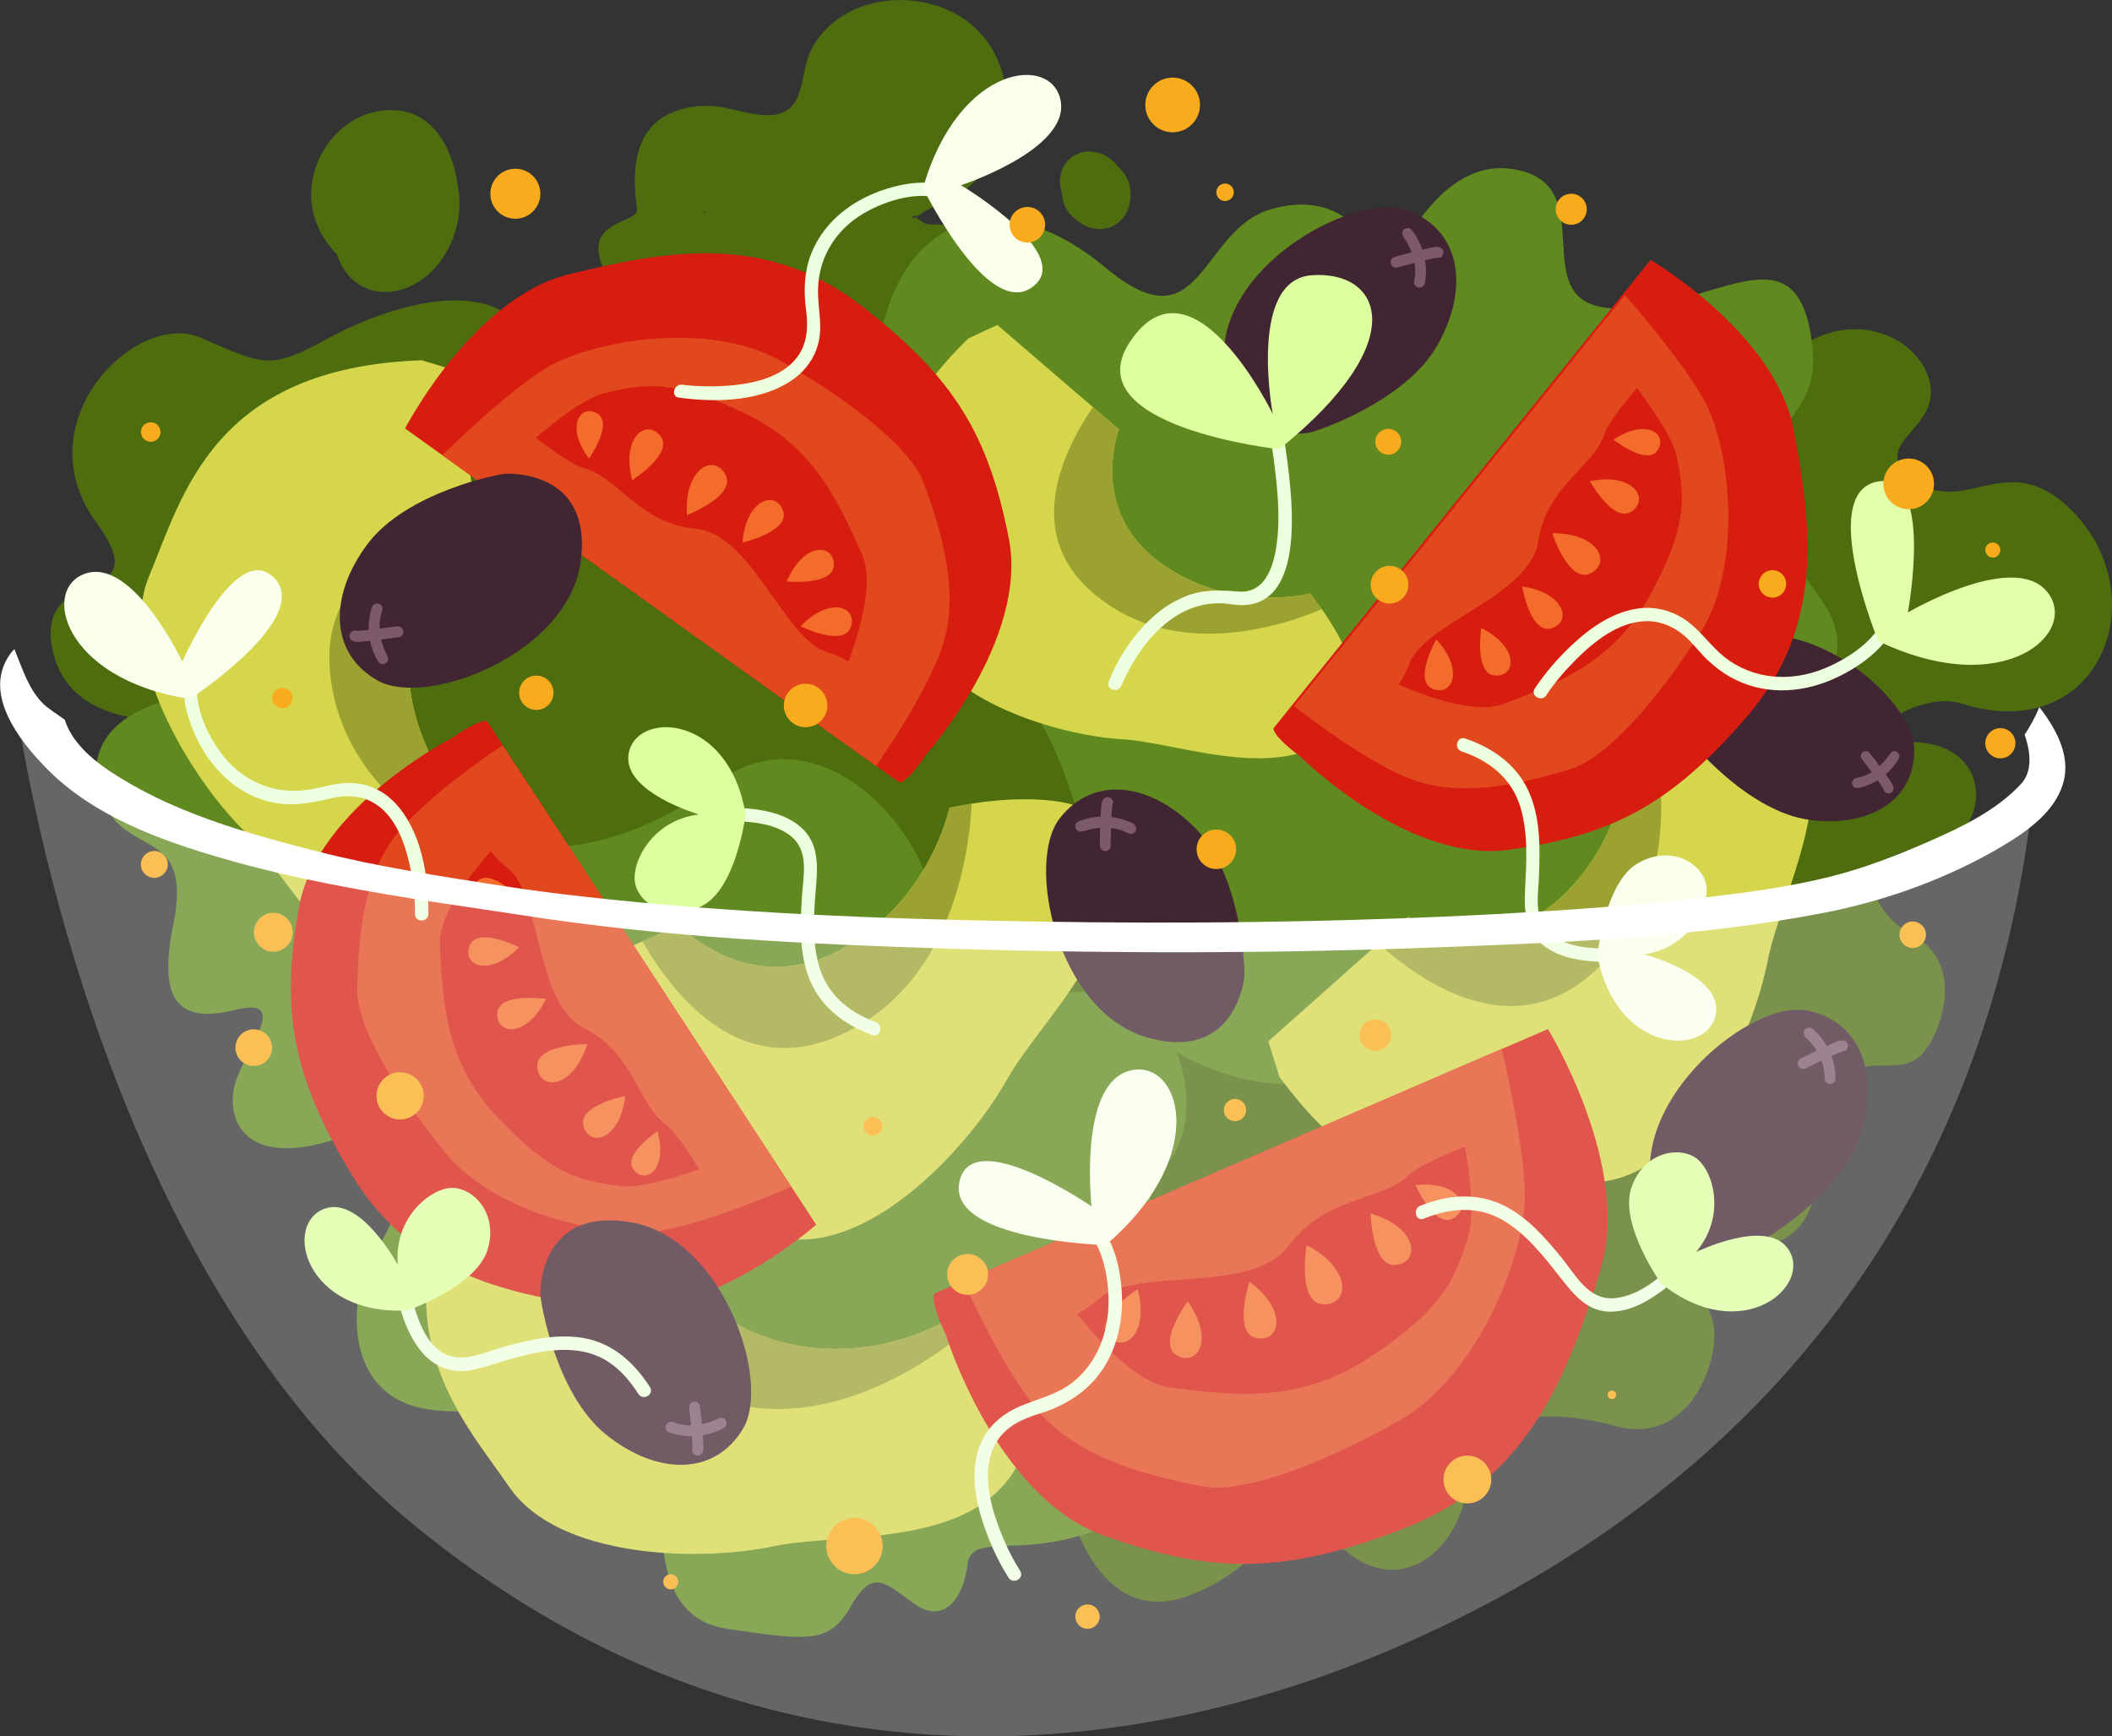<svg viewBox="0 0 304.9 250.68" xmlns="http://www.w3.org/2000/svg" id="Layer_2">
  <rect x="0" y="0" width="304.9" height="250.68" fill="#333333" stroke="none"/>
  <defs>
    <style>
      .cls-1 {
        fill: #d61d10;
      }

      .cls-2 {
        fill: #9ba231;
      }

      .cls-3 {
        fill: #e2481e;
      }

      .cls-4 {
        fill: #f36c2b;
      }

      .cls-5 {
        fill: #deff9f;
      }

      .cls-6 {
        fill: #4d6d0f;
      }

      .cls-7 {
        fill: #edffde;
      }

      .cls-8 {
        fill: #f8ab1d;
      }

      .cls-9 {
        fill: #fff;
      }

      .cls-10 {
        fill: #7c596b;
      }

      .cls-11 {
        fill: #f9ffeb;
      }

      .cls-12 {
        fill: #e2ffa9;
      }

      .cls-13 {
        opacity: .25;
      }

      .cls-14 {
        fill: #60891f;
      }

      .cls-15 {
        fill: #422532;
      }

      .cls-16 {
        fill: #d6d64c;
      }
    </style>
  </defs>
  <g id="OBJECTS">
    <g>
      <g>
        <g>
          <g>
            <path d="M143.87,21.6c3.13-7.11,1.1-15.86-6.03-19.66-6.88-3.67-16.75-2.19-20.67,5.12-1.82,3.4-.67,9.35-5.97,9.57-2.6.11-5.2-.98-7.78-1.26-2.27-.24-4.6.04-6.68,1-5.34,2.47-5.53,8.66-4.78,13.74.34,2.29-7.95,1.48-4.9,8.55.03.24,3.78,3.71,3.81,3.94-.49,4.19,2.82,3.26,4.14,7.29,2.64,8.07,9.68,14.58,18.39,15,4.62.22,9.2-1.49,13.14-3.77,3.79-2.19,7.7-5,10.61-8.29,3-3.39,11.37-6.21,10.65-10.77-.65-4.13-2.06-9.61-13.61-9.66-.72,0-1.35-.58-1.96-.98,1.17-1.05,2.5-1.53,4-2.18,3.43-1.49,6.12-4.22,7.63-7.64ZM132.07,31.43c-.65.14-.44-.07-.16-.21.07.06.23.2.16.21ZM101.83,30.76s0,0,0,0c-.06-.04-.13-.08-.18-.12.02-.05.04-.1.05-.15.13.1.21.2.13.25ZM132.2,31.4s-.09-.04-.12-.07c-.08-.06-.13-.09-.16-.11.27-.13.6-.2.28.18Z" class="cls-6"></path>
            <path d="M33.99,103.13s-23.87,5.52-26.5-9.8c-2.1-12.26,15.62-5.27,6.38-17.95-10.51-14.42,5.74-30.67,15.12-26.62,9.38,4.05,9.91,4.7,18.55,0,8.65-4.71,26.46-10.66,30.02,3.25,3.56,13.91,13.38,17.7,29.61,17.85,16.23.14,32.71,9.69,27.6,22.8-5.12,13.11,4.61-4.97,16.1-4.47,11.5.5,24.43,20.75,16.61,36.61-7.82,15.86-23.45,16.24-34.24,27.62-10.78,11.38-60.89,8.01-65.09-.71-4.2-8.73-37.3-27.95-34.17-48.57Z" class="cls-6"></path>
            <path d="M66.24,27.9c-.4-3.89-1.74-8.32-5.11-10.64-3.02-2.08-7.41-1.64-10.39.28-3.45,2.22-5.61,5.97-5.81,10.06-.17,3.52,1.33,6.7,3.71,9.13.68,2.03,1.91,3.81,4,4.78,3.8,1.76,8.13-.26,10.59-3.34,2.32-2.9,3.4-6.56,3.02-10.27Z" class="cls-6"></path>
            <path d="M163.07,26.7c-.02-.07-.04-.13-.06-.2-.12-.34-.27-.69-.43-1.01-.03-.06-.06-.11-.09-.16-.2-.31-.44-.6-.67-.88-.16-.18-.34-.35-.53-.5-.17-.23-.36-.46-.56-.64-.33-.28-.69-.59-1.08-.8-.38-.21-.8-.41-1.23-.5-.18-.04-.4-.06-.56-.08-.15-.02-.41-.07-.6-.07-.37,0-.75.05-1.11.14-.04,0-.07.02-.11.03-.29.12-.57.24-.86.36-.02,0-.04.02-.07.03-.31.19-.61.42-.86.67-.26.27-.51.57-.68.91-.4.78-.47,1.15-.55,2.03,0,.09-.01.18,0,.28.03.41.1.83.16,1.24.03.16.09.31.13.46.03.29.06.71.16,1.03.11.36.28.77.48,1.12.52.86,1.14,1.4,1.94,1.99.11.08.23.16.35.23.41.21.83.42,1.28.53.21.05.44.07.64.1.19.03.43.08.64.07.18,0,.41-.05.55-.07.12-.02.38-.04.55-.08.35-.09.71-.23,1.01-.42.3-.18.58-.4.84-.64.01-.01.02-.02.03-.04.26-.24.5-.51.68-.82.04-.06.07-.12.1-.19.16-.33.3-.68.43-1.02.05-.14.08-.27.1-.42.06-.39.17-.91.14-1.34-.03-.44-.08-.9-.19-1.34Z" class="cls-6"></path>
          </g>
          <path d="M243.87,153.17s1.93,10.94,10.68,10.16c8.75-.78,8.35-6.42,12.22-8.52,3.88-2.1,7.78.32,10.6-2.53,2.81-2.85,6.57-13.03-1.25-17.32-7.82-4.29-7.33-11.99,1.91-12.55,9.24-.56,10.74-15.1-1.91-15.26-10.45-.14,1.03-7.48,6.88-5.62,19.74,6.29,27.9-14.39,17.09-26.74-9.81-11.2-16.11.16-23.75-5.47-7.64-5.64,5.58-7.4,1.7-15.76-4.19-9.01-23.57-11.04-28.53,16.31-4.96,27.34-48.24,28.98-41.84,55.6,6.4,26.62,36.2,27.71,36.2,27.71Z" class="cls-6"></path>
          <path d="M154.12,216.72s3.95,18.63,17.37,13.69c13.42-4.95,12.69-15.76,21.96-7.2,9.27,8.56,18.03-.59,18.39-9.6.35-9.01,10.18-10.8,21.48-7.71,11.31,3.09,15.71-11.31,13.71-15.91-2.01-4.61.08-10.12,5.58-9.9,5.5.22,12.07-4.57,8.34-15.82-3.73-11.25-48.38-37.98-60.52-38.45-12.14-.47-31.09-7.99-43.42.93-12.33,8.92-30.99,34.5-30.99,34.5,0,0-.41,61.5,28.11,55.48Z" class="cls-6"></path>
          <path d="M126.01,95.95s-22.05-9.18-14.83-21.78c7.22-12.6,17.57-5.11,16.77-14.79-.79-9.69-4.96,1.83,0-14.22,4.76-15.39,18.41-17.62,31.68-6.5,13.97,11.7,13.48-5.4,23.8-8.44,10.32-3.04,16.12,4.63,15.12,11.85-1.01,7.22,5.42-19.58,19.54-17.7,14.12,1.88,1.03,19.94,15.24,20.16,14.2.22,26.58-12.78,28.37,6.01.99,10.43-8.39,9.84-5.81,22.67,2.58,12.82,14.04,14.24,7.27,26.82-6.77,12.57-25.77,16.47-16.86,27.57,8.91,11.11-14.75,40.15-23.49,28.68-8.74-11.48-26.11-15.47-29.02-4.56-2.91,10.91-34.41,1.88-35.13-15.9-.72-17.78-11.03-53.41-32.63-39.85Z" class="cls-14"></path>
          <path d="M32.12,102.2s-3.34-3.71-11.77.3c-9.93,4.73-6.53,14.17-2.3,17.27,4.24,3.1,9.18,2.86,6.93,13.91-2.24,11.05.99,14.12,9.01,12.11,8.02-2,1.56,5.45,0,10.48-1.56,5.03.99,13.79,17.6,7.06,16.61-6.73,4.43,14.17,1.64,19.32-2.78,5.15-3.57,18.81,8.29,20.77,11.86,1.96,32.9-5.05,33.79,3.93.89,8.98-2.84,25.95,9.68,27.81,12.52,1.86,14.84,1.97,18-3.51,3.15-5.48,5.11-2.81,9.17,0,4.06,2.81,6.94-.78,7.53-5.86.6-5.08,9.55.23,22.42-6.64,12.87-6.88,27.61-39.63,16.34-38.1-11.28,1.53-15.8-5.77-9.79-13.22,6.01-7.45,1.37-24.56-9.91-24.76-11.28-.2-17.53,5.51-27.85,13.44-10.32,7.93,3.97-5.64,4.47-20.88.5-15.24-17.16-33.84-31.98-22.56-16.85,12.82-34.72,10.4-35.64,4.53-.93-5.88-31.34-23.77-35.64-15.37Z" class="cls-14"></path>
        </g>
        <g>
          <g>
            <path d="M73.18,149.68l.08-5.32,24.81-10.76s9.86,10.55,23.04,3.64c13.19-6.91,15.94-20.62,15.94-20.62,0,0,1.04-.23,3.23-.59,6.52-1.1,15.63-1,17.63,1.99,9.47,14.12-7.26,28.4-12.54,37.84-5.28,9.44-19.05,24.44-31.43,23-12.38-1.45-31.41-.53-40.76-29.18Z" class="cls-16"></path>
            <path d="M120.58,149.75c15.7-6.56,19.16-23.95,19.71-33.72-1.98.35-3.23.59-3.23.59,0,0-2.75,13.71-15.94,20.62-13.19,6.91-23.04-3.64-23.04-3.64l-5.34,2.31c5.13,8.85,14.43,19.43,27.84,13.83Z" class="cls-2"></path>
          </g>
          <g>
            <path d="M60.9,52.01l5.09,1.55,3.45,26.82s-12.87,6.54-9.89,21.13c2.98,14.59,15.39,21.03,15.39,21.03,0,0-.07,1.06-.32,3.27-.75,6.57-3.38,15.3-6.8,16.39-16.19,5.18-25.27-14.85-32.88-22.54-7.61-7.69-18.2-25.08-13.38-36.58,4.82-11.5,9.21-30.03,39.34-31.07Z" class="cls-16"></path>
            <path d="M47.69,97.53c1.95,16.9,17.7,25.05,26.93,28.28.21-2,.32-3.27.32-3.27,0,0-12.41-6.44-15.39-21.03-2.98-14.59,9.89-21.13,9.89-21.13l-.74-5.77c-9.93,2.48-22.67,8.47-21.01,22.91Z" class="cls-2"></path>
          </g>
          <g>
            <path d="M68.69,164.79l4.06-3.44,24.45,11.6s-1.45,14.38,12.44,19.76c13.9,5.38,26.03-1.58,26.03-1.58,0,0,.85.63,2.57,2.04,5.12,4.18,11.05,11.12,10.12,14.59-4.4,16.44-26.18,13.24-36.77,15.49-10.59,2.25-30.97,1.76-38.04-8.53-7.07-10.28-20.3-24.01-4.88-49.94Z" class="cls-16"></path>
            <path d="M99.86,200.54c15.29,7.51,30.67-1.35,38.38-7.37-1.57-1.26-2.57-2.04-2.57-2.04,0,0-12.14,6.96-26.03,1.58-13.9-5.38-12.44-19.76-12.44-19.76l-5.26-2.5c-3.29,9.7-5.13,23.67,7.93,30.08Z" class="cls-2"></path>
          </g>
          <g>
            <path d="M139.86,48.83l4.12-1.92,17.55,15.09s-4.45,11.53,5.8,19.11c10.25,7.58,21.83,4.57,21.83,4.57,0,0,.56.72,1.66,2.26,3.28,4.61,6.61,11.67,5.05,14.32-7.34,12.57-24.59,5.01-33.83,4.47-9.24-.54-25.94-5.54-29.45-15.62-3.51-10.08-11.32-24.39,7.25-42.29Z" class="cls-16"></path>
            <path d="M157.51,85.36c10.92,9.64,25.61,5.81,33.33,2.59-1.01-1.39-1.66-2.26-1.66-2.26,0,0-11.58,3-21.83-4.57-10.25-7.58-5.8-19.11-5.8-19.11l-3.77-3.25c-4.9,7.26-9.58,18.37-.25,26.61Z" class="cls-2"></path>
          </g>
          <g>
            <path d="M184.69,155.41l-1.59-5.07,20.2-17.98s12.66,6.94,23.03-3.75c10.37-10.69,8.68-24.57,8.68-24.57,0,0,.92-.54,2.88-1.57,5.84-3.08,14.53-5.84,17.37-3.63,13.41,10.45,1.99,29.25-.07,39.87-2.06,10.62-10.44,29.18-22.66,31.68-12.21,2.5-29.99,9.33-47.85-14.96Z" class="cls-16"></path>
            <path d="M229.73,140.65c12.86-11.14,10.71-28.75,8.17-38.19-1.77.95-2.88,1.57-2.88,1.57,0,0,1.68,13.88-8.68,24.57-10.37,10.69-23.03,3.75-23.03,3.75l-4.34,3.87c7.65,6.8,19.78,13.94,30.77,4.42Z" class="cls-2"></path>
          </g>
        </g>
        <g>
          <g>
            <path d="M244.06,106.88s-6.24-9.68,5.28-14.3c11.52-4.62,26.98,8.28,27.01,15.7.03,7.43-6.69,11.23-15.2,10.07-8.51-1.16-16.65-10.66-17.09-11.47Z" class="cls-15"></path>
            <g>
              <path d="M272.82,108.85c-.09.17.12-.18,0,0-.08.13-.17.25-.26.38-.29.41-.62.78-.97,1.14-.12.13.03-.03-.07.07-.06.06-.13.12-.19.18-.12.11-.24.21-.36.31-.28.23-.58.43-.89.62-.04.03-.09.05-.13.08.05-.03.04-.02-.04.02-.07.04-.14.07-.21.11-.19.09-.39.18-.58.26-.4.15-.71.24-1.11.31-.39.07-.69.39-.64.8.04.37.41.71.8.64,2.47-.43,4.74-2.12,5.98-4.3.19-.34-.03-.81-.37-.96-.39-.17-.76.03-.96.37h0Z" class="cls-10"></path>
              <path d="M268.78,109.58c.97,1.25,1.94,2.51,2.81,3.83.11.17.22.34.32.51.08.13-.07-.14-.03-.05.01.03.03.05.04.08.02.04.04.09.05.14.1.38.61.54.94.41.4-.16.5-.56.41-.94-.07-.3-.29-.58-.45-.83-.25-.39-.52-.77-.8-1.15-.57-.79-1.15-1.57-1.74-2.34-.13-.18-.27-.35-.4-.52-.24-.31-.7-.39-1.01-.15-.31.23-.39.7-.15,1.01h0Z" class="cls-10"></path>
            </g>
          </g>
          <g>
            <path d="M188.95,62.47s-12.31,2.35-12.28-11.14c.02-13.5,19.33-23.85,26.83-20.86,7.5,2.99,8.61,11.32,3.98,19.43-4.63,8.11-17.52,12.46-18.53,12.57Z" class="cls-15"></path>
            <g>
              <path d="M202.64,34.25c.13.16-.13-.19,0,0,.09.14.19.27.28.41.29.46.54.95.76,1.45.08.18-.01-.05.04.1.03.09.07.18.1.27.06.16.11.33.16.49.11.38.2.76.26,1.15,0,.05.02.11.02.16,0-.07,0-.05,0,.05,0,.08.02.17.02.25.02.23.02.46.02.69,0,.47-.05.82-.14,1.25-.09.42.12.85.55.97.39.11.88-.13.97-.55.57-2.67-.2-5.65-1.91-7.78-.27-.33-.83-.3-1.11-.02-.33.32-.29.78-.02,1.11h0Z" class="cls-10"></path>
              <path d="M201.74,38.62c1.66-.47,3.33-.93,5.01-1.28.22-.04.43-.08.65-.12.17-.03-.17.01-.06,0,.03,0,.07,0,.1,0,.05,0,.11,0,.16,0,.42.06.79-.4.79-.78,0-.47-.36-.73-.78-.79-.33-.05-.7.06-1.02.12-.5.1-.99.21-1.49.33-1.03.25-2.05.52-3.07.8-.23.06-.46.13-.69.19-.41.12-.67.54-.56.96.11.41.55.68.96.56h0Z" class="cls-10"></path>
            </g>
          </g>
        </g>
        <g>
          <g>
            <path d="M65.32,106.5s-19.61,10.02-22.18,24.55c-2.56,14.53-1.21,24,7.7,38.65,8.9,14.65,23.24,17.37,37.27,19.18,14.03,1.81,29.72-12.07,29.72-12.07l-47.5-72.67s-.78-.58-5.01,2.36Z" class="cls-1"></path>
            <g>
              <path d="M90.27,158.22s-6.97,1.36-6.03,4.41c.94,3.04,5.28,1.97,6.03-4.41Z" class="cls-4"></path>
              <path d="M84.79,150.73s-7.58,0-7.22,3.38c.36,3.38,5.13,3.14,7.22-3.38Z" class="cls-4"></path>
              <path d="M78.83,144.22s-6.91-1.03-7.04,2.1,4.25,3.56,7.04-2.1Z" class="cls-4"></path>
              <path d="M74.94,136.75s-6.07-3.06-7.15-.2c-1.07,2.86,2.84,4.59,7.15.2Z" class="cls-4"></path>
              <path d="M75.4,130.07s-4.58-5.02-6.6-2.74c-2.02,2.29,1.02,5.3,6.6,2.74Z" class="cls-4"></path>
              <path d="M94.91,163.32s-5.18,3.44-3.4,5.59,4.94-.18,3.4-5.59Z" class="cls-4"></path>
            </g>
            <path d="M95.95,177.57c5.52-.99,14.09-4.44,18.3-6.23l-4.03-6.16c-5.82,2.5-16.18,6.58-20.61,6.05-6.34-.75-10.26-1.96-17.84-9.99-7.58-8.03-7.81-16.71-8.27-24.71-.39-6.83,11.04-17.74,14.39-20.79l-5.34-8.16c-3.76,2.54-10.48,7.37-14.64,12.06-6.04,6.79-6.19,17.8-6.34,23.09-.15,5.28,5.43,14.79,12.83,23.8,7.39,9.01,23.99,12.41,31.53,11.05Z" class="cls-3"></path>
            <path d="M76.15,113.05l-8.4,4.53c1.24,2.76,3.03,5.82,5.42,7.64,5.13,3.92,3.92,19.61,11.17,23.24,7.24,3.62,7.85,11.17,11.77,13.88,1.38.96,3.96,4.9,6.72,9.62,2.39-1.48,5.64-3.56,8.36-5.31l-35.03-53.59Z" class="cls-3"></path>
          </g>
          <g>
            <path d="M187.65,109.17s15.59,15.56,30.2,13.51c14.61-2.05,23.2-6.27,34.38-19.26,11.18-12.99,9.34-27.47,6.72-41.37-2.61-13.9-20.67-24.54-20.67-24.54l-54.43,67.63s-.31.93,3.79,4.03Z" class="cls-1"></path>
            <g>
              <path d="M229.52,69.46s3.45,6.2,6.05,4.37c2.6-1.84.24-5.63-6.05-4.37Z" class="cls-4"></path>
              <path d="M224.09,76.98s2.34,7.21,5.45,5.82c3.11-1.39,1.4-5.85-5.45-5.82Z" class="cls-4"></path>
              <path d="M219.75,84.67s1.16,6.89,4.18,6.05c3.02-.85,2.07-5.15-4.18-6.05Z" class="cls-4"></path>
              <path d="M213.84,90.67s-1.03,6.72,2.02,6.86c3.05.14,3.48-4.12-2.02-6.86Z" class="cls-4"></path>
              <path d="M207.35,92.3s-3.36,5.91-.56,7.13c2.8,1.22,4.72-2.61.56-7.13Z" class="cls-4"></path>
              <path d="M232.94,63.47s4.87,3.87,6.37,1.51-1.7-4.64-6.37-1.51Z" class="cls-4"></path>
            </g>
            <path d="M246.17,58.07c-2.65-4.94-8.58-12.03-11.58-15.48l-4.62,5.73c4.18,4.77,11.26,13.35,12.13,17.73,1.24,6.26,1.31,10.36-3.99,20.05-5.3,9.69-13.48,12.6-20.95,15.5-6.37,2.48-20.29-5.02-24.22-7.26l-6.11,7.6c3.58,2.79,10.25,7.69,15.99,10.2,8.32,3.64,18.84.38,23.91-1.11,5.07-1.49,12.38-9.74,18.67-19.55,6.29-9.82,4.39-26.65.77-33.41Z" class="cls-3"></path>
            <path d="M190.93,96.85l6.9,6.59c2.24-2.03,4.59-4.68,5.59-7.51,2.15-6.09,17.44-9.79,18.65-17.8,1.21-8.01,8.19-10.91,9.56-15.48.48-1.61,3.44-5.28,7.07-9.36-2.15-1.81-5.13-4.26-7.63-6.31l-40.14,49.88Z" class="cls-3"></path>
          </g>
          <g>
            <path d="M133.7,108.94s14.83-16.62,11.93-31.25c-2.9-14.64-7.64-23.07-21.39-33.63-13.75-10.56-28.26-7.88-42.15-4.45-13.89,3.43-23.61,22.25-23.61,22.25l71.36,51.13s.95.26,3.86-4.05Z" class="cls-1"></path>
            <g>
              <path d="M91.27,69.31s6.07-3.83,4.07-6.36c-2-2.53-5.7.08-4.07,6.36Z" class="cls-4"></path>
              <path d="M99.17,74.37s7.15-2.77,5.57-5.83c-1.58-3.06-5.99-1.08-5.57,5.83Z" class="cls-4"></path>
              <path d="M107.18,78.32s6.89-1.56,5.87-4.56-5.31-1.8-5.87,4.56Z" class="cls-4"></path>
              <path d="M113.57,83.94s6.84.66,6.81-2.42c-.03-3.09-4.36-3.28-6.81,2.42Z" class="cls-4"></path>
              <path d="M115.58,90.41s6.16,3.06,7.23.16c1.07-2.89-2.9-4.62-7.23-.16Z" class="cls-4"></path>
              <path d="M85.03,66.19s3.63-5.14,1.16-6.51c-2.47-1.37-4.59,1.97-1.16,6.51Z" class="cls-4"></path>
            </g>
            <path d="M78.83,53.15c-4.84,2.96-11.66,9.34-14.98,12.56l6.05,4.34c4.58-4.49,12.84-12.12,17.22-13.24,6.25-1.61,10.39-1.9,20.47,2.9,10.08,4.8,13.48,12.9,16.83,20.27,2.86,6.29-3.92,20.77-5.97,24.87l8.01,5.74c2.62-3.77,7.18-10.78,9.39-16.72,3.21-8.61-.68-19.05-2.47-24.08s-10.53-11.95-20.79-17.75c-10.27-5.79-27.16-2.93-33.77,1.11Z" class="cls-3"></path>
            <path d="M121.1,106.73l6.26-7.34c-2.18-2.14-4.99-4.37-7.9-5.22-6.27-1.82-10.87-17.06-19.02-17.82-8.15-.77-11.48-7.66-16.17-8.78-1.65-.4-5.53-3.18-9.85-6.61-1.71,2.27-4.01,5.42-5.94,8.06l52.62,37.71Z" class="cls-3"></path>
          </g>
          <g>
            <path d="M136.53,192.67s7.24,23.38,22.65,28.95c15.42,5.57,26.04,5.88,43.77-1.07,17.73-6.96,23.43-22.13,28.08-37.15,4.65-15.02-7.56-34.83-7.56-34.83l-88.57,38.18s-.79.75,1.63,5.93Z" class="cls-1"></path>
            <g>
              <path d="M197.88,175.19s.17,7.89,3.68,7.43c3.51-.45,3.16-5.41-3.68-7.43Z" class="cls-4"></path>
              <path d="M188.64,179.76s-1.44,8.3,2.33,8.54c3.77.25,4.41-5.02-2.33-8.54Z" class="cls-4"></path>
              <path d="M180.38,185.06s-2.44,7.37.96,8.11c3.41.74,4.71-3.98-.96-8.11Z" class="cls-4"></path>
              <path d="M171.46,187.89s-4.5,6.07-1.58,7.78,5.56-2.24,1.58-7.78Z" class="cls-4"></path>
              <path d="M164.24,186.12s-6.37,4.06-4.25,6.71c2.12,2.65,5.99-.11,4.25-6.71Z" class="cls-4"></path>
              <path d="M204.35,171.09s2.78,6.33,5.47,4.79c2.69-1.54.74-5.44-5.47-4.79Z" class="cls-4"></path>
            </g>
            <path d="M220.14,172.65c-.04-6.23-2.18-16.27-3.34-21.22l-7.51,3.24c1.63,6.85,4.13,18.96,2.71,23.71-2.03,6.79-4.1,10.86-14.33,17.62-10.23,6.77-19.78,5.38-28.62,4.35-7.55-.87-17.32-15.46-20.02-19.71l-9.95,4.29c2.07,4.6,6.08,12.87,10.41,18.32,6.28,7.9,18.31,10.16,24.06,11.33,5.75,1.17,17.22-3.13,28.49-9.51,11.27-6.38,18.15-23.9,18.1-32.42Z" class="cls-3"></path>
            <path d="M145.75,182.06l3.36,10.05c3.25-.83,6.94-2.21,9.39-4.48,5.27-4.87,22.22-.57,27.56-7.8,5.34-7.24,13.71-6.47,17.43-10.24,1.31-1.33,6.12-3.4,11.81-5.53-1.17-2.9-2.83-6.85-4.22-10.16l-65.32,28.16Z" class="cls-3"></path>
          </g>
        </g>
        <g>
          <g>
            <path d="M179.64,141.07s-1.19,12.47-14.14,8.67c-12.95-3.8-17.48-25.23-12.51-31.6,4.98-6.37,13.27-5.09,19.76,1.62,6.49,6.72,7.05,20.31,6.88,21.31Z" class="cls-15"></path>
            <g>
              <path d="M156.39,120.02c.19-.08-.22.07,0,0,.16-.05.31-.1.47-.15.52-.15,1.06-.25,1.6-.32.19-.03-.05,0,.1-.01.09,0,.19-.02.28-.02.17-.01.34-.02.52-.02.39,0,.79.02,1.18.07.05,0,.11.01.16.02-.07-.01-.05,0,.04,0,.08.02.17.03.25.05.23.05.45.11.67.17.45.14.77.28,1.16.48.37.2.85.13,1.09-.25.21-.34.12-.88-.25-1.09-2.4-1.3-5.48-1.39-8-.35-.39.16-.52.71-.33,1.06.21.41.67.49,1.06.33h0Z" class="cls-10"></path>
              <path d="M160.33,122.11c.02-1.72.04-3.45.18-5.17.02-.22.04-.44.07-.66.02-.17-.04.16,0,.06,0-.03.01-.07.02-.1.01-.05.03-.1.05-.15.17-.39-.16-.87-.53-.98-.45-.13-.81.14-.98.53-.14.3-.14.69-.17,1.01-.05.51-.07,1.01-.1,1.52-.05,1.06-.07,2.11-.09,3.17,0,.24,0,.48,0,.72,0,.43.33.8.77.81.42.01.81-.34.81-.77h0Z" class="cls-10"></path>
            </g>
          </g>
          <g>
            <path d="M252.61,180.07s-11.64,4.64-14.17-8.62c-2.53-13.26,14.46-27.08,22.4-25.56,7.94,1.52,10.59,9.48,7.58,18.32-3.01,8.84-14.85,15.55-15.81,15.85Z" class="cls-15"></path>
            <g>
              <path d="M260.72,149.78c.16.13-.17-.16,0,0,.12.12.24.23.35.35.37.4.71.83,1.02,1.28.11.16-.02-.04.06.09.05.08.1.16.15.24.09.15.17.3.25.45.18.35.34.71.48,1.08.02.05.04.1.05.16-.02-.06-.02-.05.01.04.02.08.05.16.07.24.06.22.11.45.15.68.08.46.11.81.1,1.25,0,.43.28.81.72.85.4.03.84-.29.85-.72.06-2.73-1.27-5.51-3.35-7.28-.32-.28-.87-.13-1.1.19-.26.38-.13.82.19,1.1h0Z" class="cls-10"></path>
              <path d="M260.65,154.24c1.54-.77,3.09-1.54,4.68-2.2.2-.08.41-.16.61-.24.16-.06-.16.04-.06.02.03,0,.06-.02.1-.03.05-.01.1-.03.16-.03.43-.02.7-.54.63-.92-.09-.46-.49-.65-.92-.63-.33.02-.67.19-.98.31-.47.19-.94.4-1.4.61-.96.44-1.91.9-2.86,1.37-.21.11-.43.21-.64.32-.38.19-.56.66-.37,1.05.18.38.67.56,1.05.37h0Z" class="cls-10"></path>
            </g>
          </g>
          <g>
            <path d="M78.01,186.77s-.35-12.52,12.97-10.33c13.32,2.19,20.44,22.91,16.28,29.83-4.16,6.93-12.55,6.68-19.81.81-7.26-5.87-9.48-19.3-9.44-20.3Z" class="cls-15"></path>
            <g>
              <path d="M103.65,204.82c-.18.1.21-.1,0,0-.15.07-.3.14-.45.21-.5.21-1.02.38-1.55.52-.19.05.05,0-.1.02-.09.02-.18.04-.28.06-.17.03-.34.06-.51.08-.39.05-.79.08-1.18.07-.05,0-.11,0-.16,0,.07,0,.05,0-.05,0-.08,0-.17-.01-.25-.02-.23-.02-.46-.05-.69-.09-.46-.08-.8-.18-1.21-.34-.4-.16-.86-.02-1.05.38-.17.37-.02.89.38,1.05,2.54.99,5.61.7,7.99-.64.37-.21.42-.77.2-1.1-.26-.38-.73-.41-1.1-.2h0Z" class="cls-10"></path>
              <path d="M99.49,203.22c.19,1.71.39,3.43.46,5.15,0,.22.01.44.01.66,0,.17.02-.16,0-.06,0,.03,0,.07,0,.1,0,.05-.01.11-.03.16-.13.41.27.84.65.91.47.08.78-.24.91-.65.1-.32.05-.7.04-1.03-.01-.51-.05-1.01-.09-1.52-.08-1.05-.19-2.1-.3-3.15-.03-.24-.05-.48-.08-.71-.05-.42-.43-.75-.86-.71-.42.04-.76.43-.71.86h0Z" class="cls-10"></path>
            </g>
          </g>
          <g>
            <path d="M73.08,68.4s12.51-.76,10.76,12.62c-1.75,13.38-22.22,21.18-29.28,17.25-7.06-3.93-7.09-12.32-1.46-19.78,5.63-7.45,18.97-10.11,19.98-10.1Z" class="cls-15"></path>
            <g>
              <path d="M55.89,94.63c-.11-.18.11.21,0,0-.08-.15-.15-.29-.22-.44-.23-.5-.41-1.01-.57-1.53-.06-.19,0,.05-.03-.1-.02-.09-.04-.18-.06-.28-.04-.17-.07-.34-.1-.51-.06-.39-.1-.78-.11-1.18,0-.05,0-.11,0-.16,0,.07,0,.05,0-.05,0-.08,0-.17,0-.25.01-.23.04-.46.07-.69.07-.47.15-.8.3-1.22.14-.4,0-.86-.42-1.03-.37-.16-.89.01-1.03.42-.91,2.57-.52,5.63.9,7.96.22.36.78.4,1.1.16.37-.27.38-.74.16-1.1h0Z" class="cls-10"></path>
              <path d="M57.35,90.41c-1.7.25-3.42.5-5.13.63-.22.02-.44.03-.66.03-.17,0,.17.01.06,0-.03,0-.07,0-.1,0-.05,0-.11,0-.16-.02-.41-.11-.83.3-.89.68-.06.47.26.77.68.89.32.09.7.03,1.03.01.51-.03,1.01-.08,1.52-.14,1.05-.12,2.1-.26,3.14-.4.24-.03.47-.07.71-.1.42-.06.74-.45.68-.88-.05-.42-.46-.74-.88-.68h0Z" class="cls-10"></path>
            </g>
          </g>
        </g>
        <g>
          <g>
            <path d="M223.23,100.37c1.23-1.86,2.72-3.57,4.29-5.15,2.65-2.65,6.13-5.43,10.06-5.54,2.15-.06,4.14.82,5.74,2.24,1.16,1.03,2.06,2.3,3.19,3.36,1.04.98,2.2,1.86,3.45,2.55,4.46,2.46,9.72,2.31,14.34.36,3.83-1.62,8.23-4.64,9.64-8.77.4-1.18-1.46-1.69-1.86-.51-1.19,3.51-5.27,6.14-8.49,7.51-4.86,2.06-10.35,1.79-14.59-1.53-2.21-1.73-3.68-4.18-6.1-5.67-1.76-1.08-3.83-1.61-5.88-1.43-3.95.35-7.41,2.79-10.21,5.44-1.94,1.84-3.76,3.93-5.24,6.17-.69,1.04.99,2.01,1.67.98h0Z" class="cls-7"></path>
            <path d="M271.16,92.56s-8.72-21.13-.29-23c8.43-1.86,4.56,18.86,4.56,18.86,0,0,15.15-8.9,20.05-3.05,4.9,5.84-6.04,15.93-24.32,7.19Z" class="cls-12"></path>
          </g>
          <g>
            <path d="M147.28,226.79c-1.32-2.08-2.39-4.36-3.22-6.68-1.33-3.69-2.37-8.36-.19-11.94,1.34-2.2,3.65-3.31,6.04-4.03,2.64-.8,5.13-2.04,7.16-3.94,3.46-3.25,4.99-8,4.91-12.67-.07-3.86-1.05-8.78-4.03-11.52-.91-.84-2.28.52-1.37,1.37,2.52,2.33,3.34,6.55,3.45,9.81.16,4.62-1.36,9.27-5.03,12.26-2.36,1.93-5.15,2.45-7.87,3.63-2.1.91-3.97,2.38-5.1,4.4-2.08,3.73-1.42,8.36-.16,12.24.91,2.79,2.15,5.57,3.73,8.05.67,1.05,2.34.08,1.67-.98h0Z" class="cls-7"></path>
            <path d="M159.62,179.76s-22.85-.64-21.12-9.11c1.73-8.46,19.08,3.52,19.08,3.52,0,0-1.95-17.46,5.38-19.56,7.33-2.1,12.09,12.01-3.34,25.14Z" class="cls-11"></path>
          </g>
          <g>
            <path d="M61.84,131.95c.08-5.36-1-11.98-4.79-16.01-1.24-1.32-2.85-2.3-4.62-2.69-2.38-.53-4.55.04-6.87.57-5.1,1.16-10.02-.57-13.29-4.64-2.33-2.9-4.63-7.76-3.56-11.57.34-1.2-1.53-1.71-1.86-.51-.97,3.46.45,7.56,2.11,10.58,2.22,4.02,5.92,7.32,10.53,8.2,2.86.54,5.48.04,8.26-.62,1.98-.47,4.14-.47,5.97.52,3.17,1.71,4.59,5.49,5.36,8.81.55,2.39.87,4.9.83,7.37-.02,1.24,1.91,1.24,1.93,0h0Z" class="cls-7"></path>
            <path d="M27.42,100.92s17.69-11.61,12.22-17.43c-5.48-5.82-13.32,12.04-13.32,12.04,0,0-6.94-14.71-13.74-12.8-6.8,1.91-3.7,15.33,14.84,18.19Z" class="cls-11"></path>
          </g>
          <g>
            <path d="M98.02,57.4c5.42.77,12.31.58,16.81-2.88,1.53-1.17,2.66-2.75,3.21-4.6.74-2.47.15-4.81.06-7.3-.19-5.02,2.32-9.34,6.64-11.85,3.2-1.86,8.11-3.39,11.73-1.87,1.14.48,1.65-1.39.51-1.86-3.17-1.33-7.34-.47-10.41.72-4.23,1.65-7.86,4.68-9.51,8.99-.98,2.58-1.05,5.34-.69,8.05.28,2.13.23,4.33-.92,6.22-1.9,3.12-5.93,4.2-9.33,4.57-1.8.2-3.62.23-5.42.14-.57-.03-1.13-.07-1.7-.13-.18-.02-.94-.12-.49-.05-1.22-.17-1.74,1.69-.51,1.86h0Z" class="cls-7"></path>
            <path d="M133.25,27.16s9.3,19,15.77,14.3c6.46-4.71-10.28-14.72-10.28-14.72,0,0,15.46-5.05,14.41-12.03-1.05-6.98-14.75-5.58-19.9,12.45Z" class="cls-11"></path>
          </g>
          <g>
            <path d="M102.24,118.72c-.51.07.04,0,.16-.01.34-.03.67-.06,1.01-.09,1.02-.07,2.05-.09,3.08-.05,2.54.09,5.44.45,7.53,2.02,2.84,2.14,1.96,5.7,1.76,8.77-.25,3.81-.41,7.86.89,11.51,1.55,4.33,5.04,7,9.25,8.56,1.17.43,1.67-1.44.51-1.86-3.95-1.46-7.09-4.08-8.23-8.24-1.07-3.9-.65-8.1-.34-12.08.25-3.24.03-6.2-2.79-8.27-2.22-1.63-5.12-2.14-7.81-2.31-1.84-.12-3.71-.06-5.54.19-1.23.17-.7,2.03.51,1.86h0Z" class="cls-7"></path>
            <path d="M107.64,117.58s-1.27,10.43-6.12,13.12c-4.85,2.7-9.24-.18-9.83-3.18s2.45-9.12,9.21-9.94c0,0-10.88-3.16-10.17-8.6.84-6.44,14.52-6.11,16.9,8.6Z" class="cls-5"></path>
          </g>
          <g>
            <path d="M56.9,183.6c.3,3.95,1.38,8.41,3.93,11.52,1.77,2.17,4.33,3.19,7.1,2.7,2.12-.37,4.19-1.21,6.26-1.76s4.05-1,6.12-1.14,4.32.07,6.28,1c2.39,1.13,4.16,3.12,5.57,5.32.67,1.05,2.34.08,1.67-.98-2.23-3.49-5.35-6.35-9.55-7.08-3.83-.67-7.74.21-11.43,1.23-2.98.83-6.6,2.75-9.43.57-1.98-1.53-2.99-4.14-3.65-6.47-.46-1.63-.8-3.31-.93-4.91-.09-1.23-2.03-1.24-1.93,0h0Z" class="cls-7"></path>
            <path d="M58.86,189.18s9.92-3.45,11.53-8.75-2.13-9-5.19-8.93c-3.07.06-8.39,4.33-7.76,11.11,0,0-5.39-9.97-10.55-8.12-6.11,2.18-2.9,15.48,11.98,14.7Z" class="cls-5"></path>
          </g>
          <g>
            <path d="M243.19,180.69c-2.45,2.95-6.28,6.51-10.29,6.74-3.61.22-5.44-3.36-7.42-5.8-2.31-2.85-4.86-5.78-8.18-7.49-3.94-2.03-8.24-1.69-12.26-.06-1.14.46-.64,2.33.51,1.86,3.8-1.54,7.78-1.91,11.43.23,3.37,1.97,5.88,5.21,8.25,8.23,2.04,2.59,4.03,5.15,7.66,4.96,2.78-.15,5.32-1.66,7.47-3.33,1.51-1.18,2.96-2.51,4.19-3.98.79-.95-.57-2.32-1.37-1.37h0Z" class="cls-7"></path>
            <path d="M239.83,185.34s-6.09-8.56-4.33-13.82c1.76-5.26,6.94-6.1,9.41-4.28,2.46,1.83,4.34,8.39-.1,13.55,0,0,10.17-5.01,13.31-.51,3.72,5.32-6.6,14.3-18.28,5.05Z" class="cls-5"></path>
          </g>
          <g>
            <path d="M236.02,136.66c-1.01.17-2.86.29-4.24.28-2.55-.02-5.44-.3-7.58-1.81-2.92-2.05-2.14-5.63-2.02-8.71.15-3.81.2-7.87-1.2-11.48-1.66-4.28-5.21-6.88-9.46-8.32-1.18-.4-1.69,1.47-.51,1.86,3.99,1.35,7.21,3.86,8.47,8,1.18,3.87.88,8.08.68,12.06-.16,3.25.12,6.19,2.99,8.2,2.25,1.58,5.19,2.01,7.87,2.11,1.84.07,3.71-.03,5.53-.33,1.22-.2.7-2.07-.51-1.86h0Z" class="cls-7"></path>
            <path d="M230.62,137.96s.99-10.46,5.76-13.29c4.77-2.83,9.24-.07,9.91,2.92.67,2.99-2.21,9.18-8.94,10.19,0,0,10.97,2.86,10.4,8.32-.67,6.46-14.34,6.5-17.13-8.13Z" class="cls-11"></path>
          </g>
        </g>
        <g>
          <path d="M161.91,98.96c.19-.51.64-1.44,1.04-2.19.93-1.73,2.03-3.38,3.34-4.84,1.63-1.8,3.6-3.37,5.91-4.18,1.24-.43,2.52-.66,3.83-.66,1.19,0,2.35.32,3.54.27,8.21-.35,7.12-13.18,6.54-18.61-.29-2.69-.67-5.38-1.26-8.02-.27-1.21-2.13-.7-1.86.51.46,2.08.8,4.19,1.05,6.3.48,3.91.82,8.04.12,11.95-.53,2.96-1.87,6.21-5.4,5.91-2.65-.22-5.03-.33-7.56.67-2.24.89-4.21,2.32-5.86,4.05-2.25,2.35-4.13,5.27-5.29,8.32-.44,1.16,1.43,1.67,1.86.51h0Z" class="cls-7"></path>
          <path d="M184.67,64.86s-29.79-3.25-21.5-15.58c8.99-13.37,20.57,10.48,20.57,10.48,0,0-3.61-19.3,5.58-20.02,9.95-.78,14.99,9.29-4.64,25.11Z" class="cls-5"></path>
        </g>
        <path d="M127.36,162.59c0,.75-.61,1.35-1.35,1.35s-1.35-.61-1.35-1.35.61-1.35,1.35-1.35,1.35.61,1.35,1.35Z" class="cls-8"></path>
        <path d="M61.17,158.21c0,1.88-1.53,3.41-3.41,3.41s-3.41-1.53-3.41-3.41,1.53-3.41,3.41-3.41,3.41,1.53,3.41,3.41Z" class="cls-8"></path>
        <g>
          <circle r="2.27" cy="149.44" cx="198.55" class="cls-8"></circle>
          <path d="M215.29,213.6c0,1.91-1.55,3.45-3.45,3.45s-3.45-1.55-3.45-3.45,1.55-3.45,3.45-3.45,3.45,1.55,3.45,3.45Z" class="cls-8"></path>
          <path d="M233.32,201.37c0,.34-.28.62-.62.62s-.62-.28-.62-.62.28-.62.62-.62.62.28.62.62Z" class="cls-8"></path>
          <path d="M278.04,134.95c0,1.06-.86,1.91-1.91,1.91s-1.91-.86-1.91-1.91.86-1.91,1.91-1.91,1.91.86,1.91,1.91Z" class="cls-8"></path>
          <circle r="1.87" cy="63.78" cx="200.42" class="cls-8"></circle>
          <path d="M257.86,84.3c0,1.09-.89,1.98-1.98,1.98s-1.98-.89-1.98-1.98.89-1.98,1.98-1.98,1.98.89,1.98,1.98Z" class="cls-8"></path>
          <path d="M178.45,122.61c0,1.57-1.27,2.85-2.85,2.85s-2.85-1.27-2.85-2.85,1.27-2.85,2.85-2.85,2.85,1.27,2.85,2.85Z" class="cls-8"></path>
          <path d="M179.9,160.26c0,.89-.72,1.61-1.61,1.61s-1.61-.72-1.61-1.61.72-1.61,1.61-1.61,1.61.72,1.61,1.61Z" class="cls-8"></path>
          <circle r="2.95" cy="183.98" cx="139.69" class="cls-8"></circle>
          <path d="M119.44,101.85c0,1.74-1.41,3.14-3.14,3.14s-3.14-1.41-3.14-3.14,1.41-3.14,3.14-3.14,3.14,1.41,3.14,3.14Z" class="cls-8"></path>
          <path d="M79.91,100.01c0,1.37-1.11,2.48-2.48,2.48s-2.48-1.11-2.48-2.48,1.11-2.48,2.48-2.48,2.48,1.11,2.48,2.48Z" class="cls-8"></path>
          <path d="M39.29,151.25c0,1.46-1.19,2.65-2.65,2.65s-2.65-1.19-2.65-2.65,1.19-2.65,2.65-2.65,2.65,1.19,2.65,2.65Z" class="cls-8"></path>
          <path d="M24.22,124.8c0,1.07-.87,1.94-1.94,1.94s-1.94-.87-1.94-1.94.87-1.94,1.94-1.94,1.94.87,1.94,1.94Z" class="cls-8"></path>
          <path d="M42.24,100.77c0,.81-.66,1.47-1.47,1.47s-1.47-.66-1.47-1.47.66-1.47,1.47-1.47,1.47.66,1.47,1.47Z" class="cls-8"></path>
          <path d="M127.43,223.2c0,2.25-1.82,4.07-4.07,4.07s-4.07-1.82-4.07-4.07,1.82-4.07,4.07-4.07,4.07,1.82,4.07,4.07Z" class="cls-8"></path>
          <circle r="1.76" cy="233.39" cx="157" class="cls-8"></circle>
          <path d="M97.92,228.36c0,.6-.49,1.09-1.09,1.09s-1.09-.49-1.09-1.09.49-1.09,1.09-1.09,1.09.49,1.09,1.09Z" class="cls-8"></path>
          <path d="M42.27,134.59c0,1.55-1.26,2.81-2.81,2.81s-2.81-1.26-2.81-2.81,1.26-2.81,2.81-2.81,2.81,1.26,2.81,2.81Z" class="cls-8"></path>
          <path d="M203.32,84.41c0,1.5-1.22,2.72-2.72,2.72s-2.72-1.22-2.72-2.72,1.22-2.72,2.72-2.72,2.72,1.22,2.72,2.72Z" class="cls-8"></path>
          <path d="M290.96,107.3c0,1.2-.98,2.18-2.18,2.18s-2.18-.98-2.18-2.18.98-2.18,2.18-2.18,2.18.98,2.18,2.18Z" class="cls-8"></path>
          <path d="M78.01,27.97c0,1.99-1.62,3.61-3.61,3.61s-3.61-1.62-3.61-3.61,1.62-3.61,3.61-3.61,3.61,1.62,3.61,3.61Z" class="cls-8"></path>
          <path d="M23.17,62.37c0,.78-.63,1.41-1.41,1.41s-1.41-.63-1.41-1.41.63-1.41,1.41-1.41,1.41.63,1.41,1.41Z" class="cls-8"></path>
          <path d="M173.24,15.15c0,2.18-1.77,3.95-3.95,3.95s-3.95-1.77-3.95-3.95,1.77-3.95,3.95-3.95,3.95,1.77,3.95,3.95Z" class="cls-8"></path>
          <path d="M178.12,27.76c0,.69-.56,1.26-1.26,1.26s-1.26-.56-1.26-1.26.56-1.26,1.26-1.26,1.26.56,1.26,1.26Z" class="cls-8"></path>
          <path d="M150.88,32.45c0,1.42-1.15,2.57-2.56,2.57s-2.57-1.15-2.57-2.57,1.15-2.57,2.57-2.57,2.56,1.15,2.56,2.57Z" class="cls-8"></path>
          <path d="M229.07,30.21c0,1.24-1,2.24-2.24,2.24s-2.24-1-2.24-2.24,1-2.24,2.24-2.24,2.24,1,2.24,2.24Z" class="cls-8"></path>
          <path d="M278.72,71.69c-1.01,1.75-3.25,2.35-5,1.34-1.75-1.01-2.35-3.25-1.34-5,1.01-1.75,3.25-2.35,5-1.34,1.75,1.01,2.35,3.25,1.34,5Z" class="cls-8"></path>
          <path d="M288.78,79.41c0,.6-.49,1.09-1.09,1.09s-1.09-.49-1.09-1.09.49-1.09,1.09-1.09,1.09.49,1.09,1.09Z" class="cls-8"></path>
        </g>
      </g>
      <g>
        <g class="cls-13">
          <path d="M231.64,134.68c-72.88,7.15-158.63-2.86-198.16-12.39-15.5-3.74-25.2-12.28-31.29-21.29,1.82,12.64,13.72,83.13,57.41,119.03,48.11,39.54,102.89,36.68,148.62,14.77,45.73-21.91,78.56-60.83,85.25-119.5l.66-1.58c-6.17,8.01-21.98,16.98-62.49,20.95Z" class="cls-9"></path>
        </g>
        <path d="M295.39,103.44c-.31-.46-.64-.91-.98-1.35-.56,1.38-1.29,2.72-2.13,3.98.91,2.54,1.12,5.32-.47,7.06-3.51,3.82-8.53,6.24-13.2,8.29-4.52,1.98-9.2,3.82-13.98,5.04-6.46,1.65-13.13,2.5-19.74,3.24-9.32,1.05-18.67,1.71-28.03,2.22-22.77,1.23-45.6,1.5-68.4,1.11-21.35-.36-42.77-1.19-64-3.56-4.05-.45-8.09-.97-12.11-1.6-8.95-1.4-17.68-2.7-26.46-4.93-10.89-2.76-21.39-5.84-30.01-11.59-3.57-2.38-5.7-4.81-6.53-7.44-1.11-.76-2.53-1.76-2.98-2.18-2.17-2.04-3.11-5.12-4.21-7.81-.03-.07-.05-.14-.08-.21-.14.17-.31.31-.45.49-4.36,5.7,1.08,12.68,5.16,16.81,6.75,6.84,16.37,10.32,25.4,12.93,10.24,2.96,20.78,4.8,31.31,6.41,3.99.61,7.98,1.17,11.97,1.79,20.34,3.18,41.06,4.18,61.61,4.82,23.65.74,47.35.7,71-.21,18.29-.7,36.94-1.46,54.96-4.91,9.1-1.74,18.26-5.03,26.21-9.79,3.4-2.04,7.27-4.78,8.53-8.75,1.13-3.54-.4-6.94-2.37-9.86Z" class="cls-9"></path>
      </g>
    </g>
  </g>
</svg>